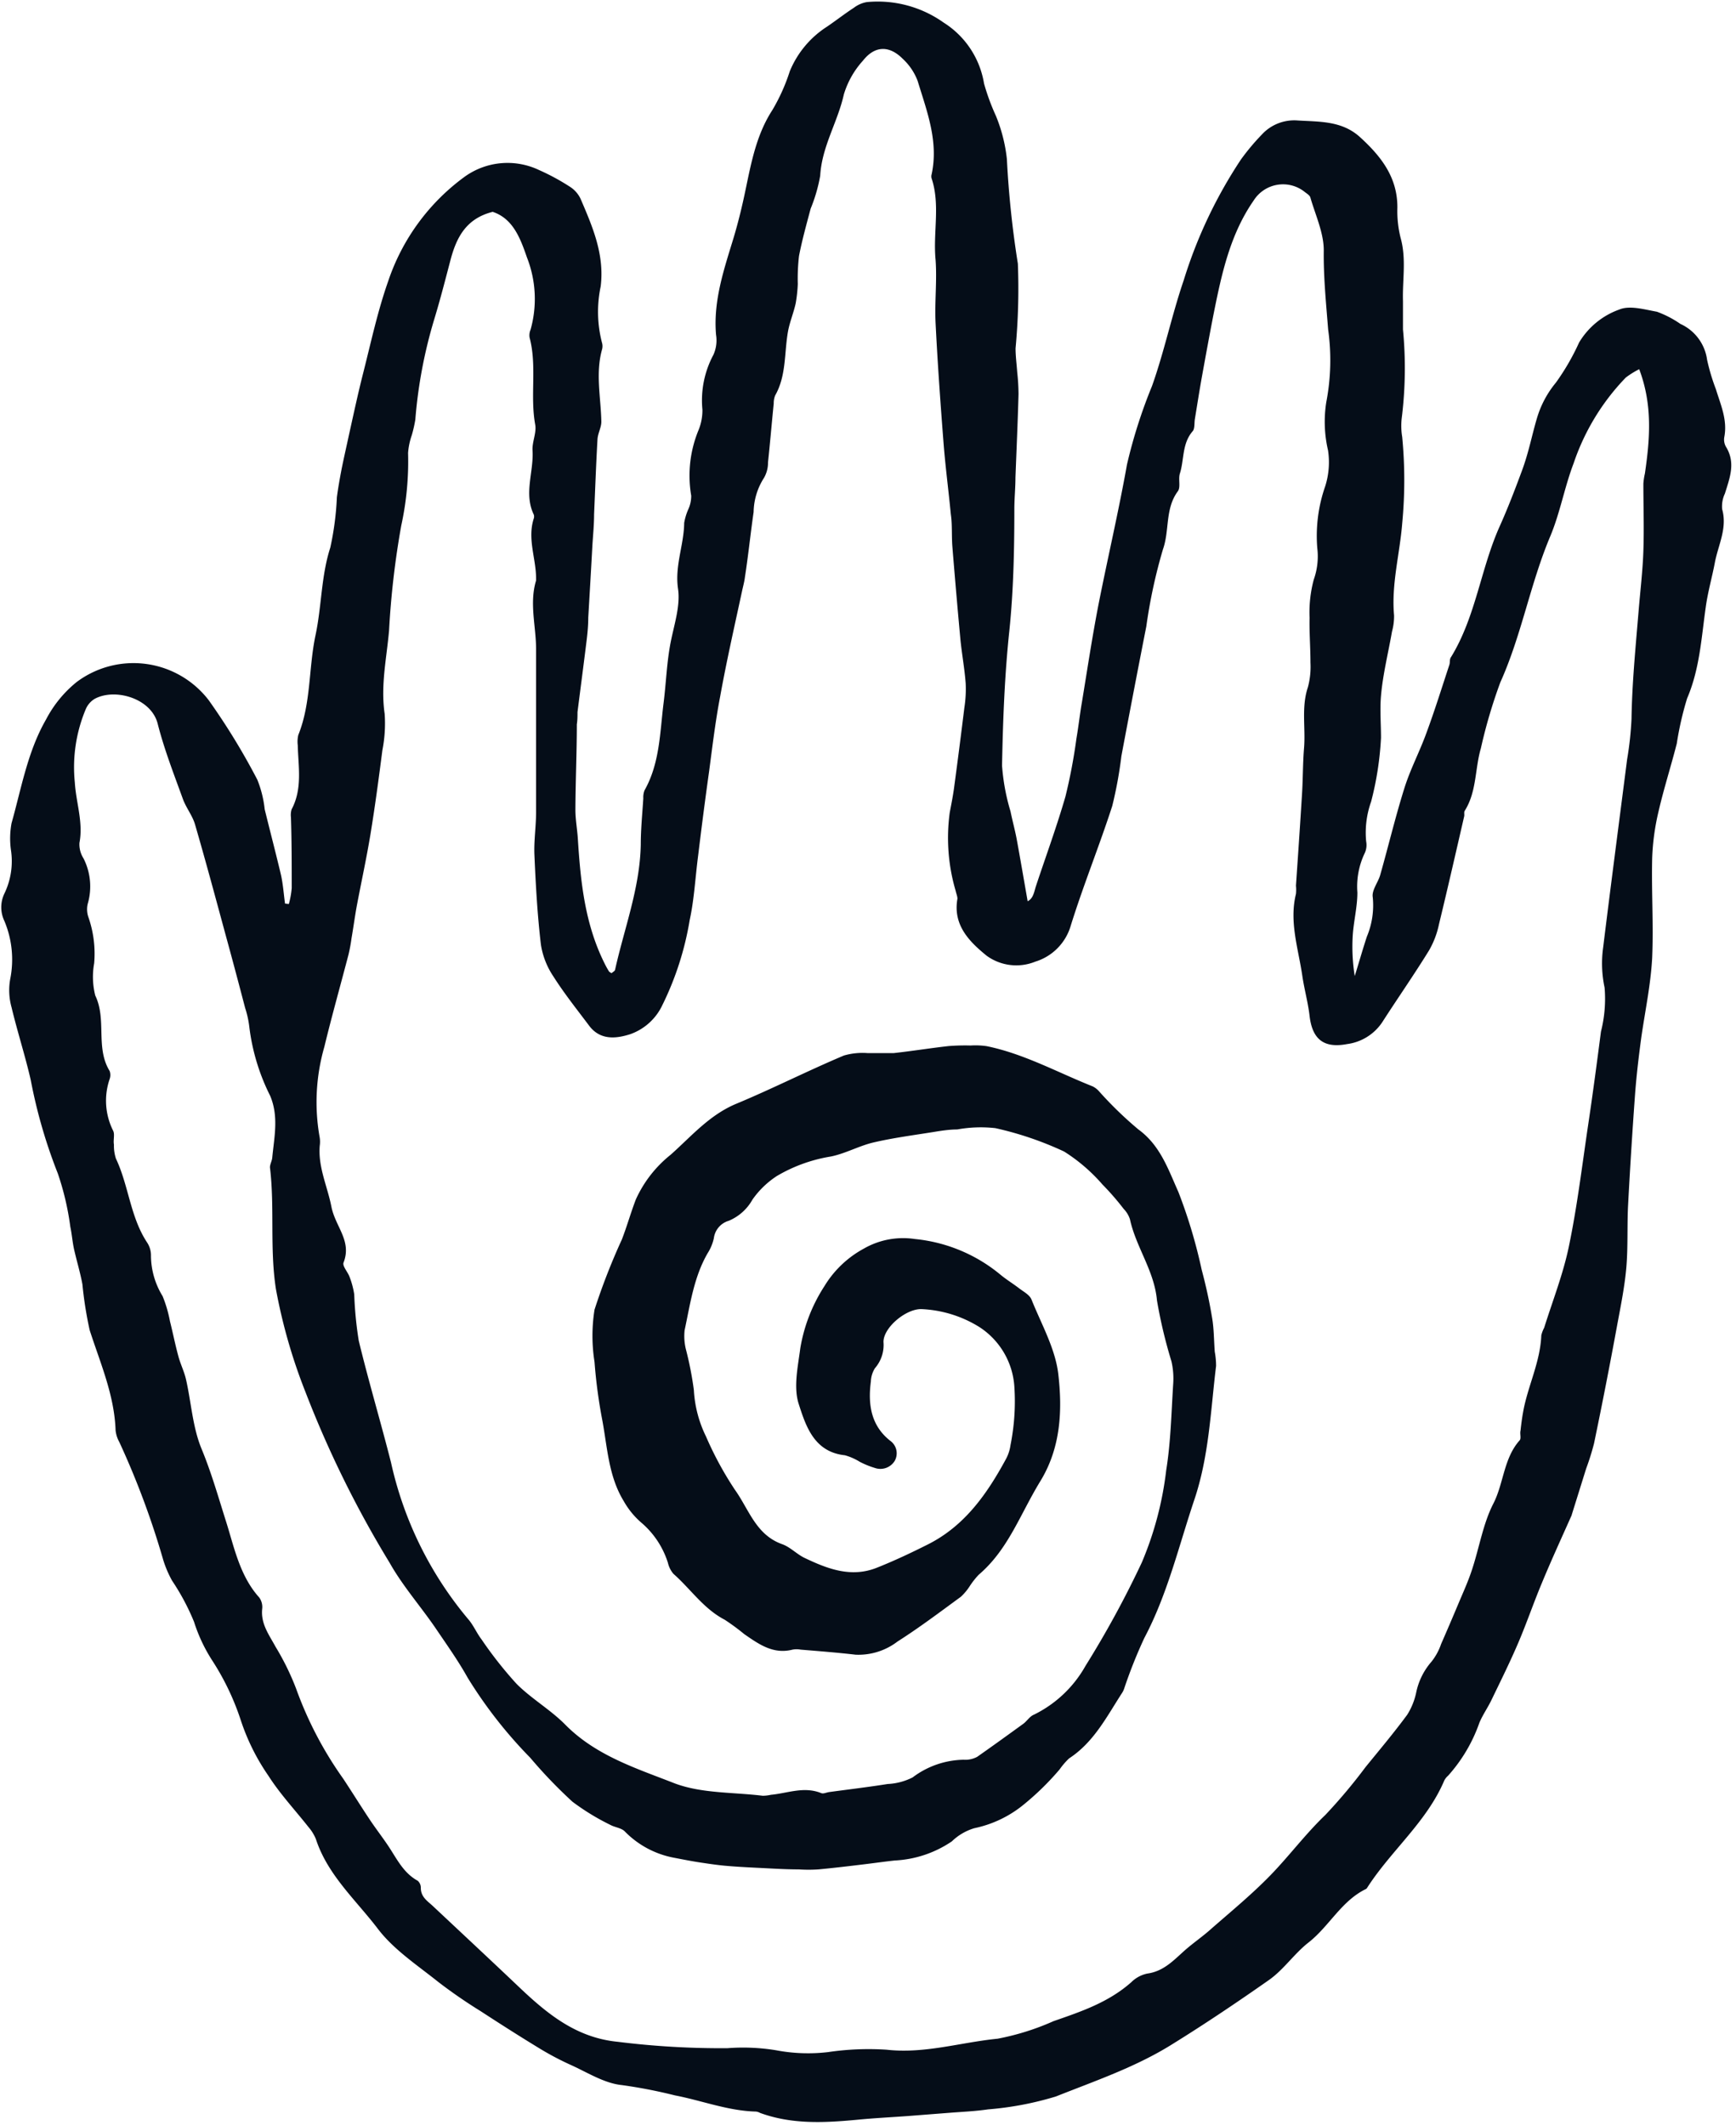 <?xml version="1.0" encoding="UTF-8" standalone="no"?><svg xmlns="http://www.w3.org/2000/svg" xmlns:xlink="http://www.w3.org/1999/xlink" fill="#050d18" height="193.4" preserveAspectRatio="xMidYMid meet" version="1" viewBox="21.2 3.4 158.0 193.4" width="158" zoomAndPan="magnify"><g id="change1_1"><path d="M47.49,85.67a8.07,8.07,0,0,0,.26-1.44c0-2.15,0-4.29-.07-6.44a1.75,1.75,0,0,1,.06-.73c1-1.88.61-3.87.56-5.84a2.6,2.6,0,0,1,.05-.93c1.17-2.91.93-6.06,1.56-9.05.57-2.65.51-5.4,1.35-8a26.44,26.44,0,0,0,.6-4.58c.11-.84.26-1.68.42-2.52.2-1,.43-2,.66-3.07.43-1.93.84-3.86,1.33-5.78.7-2.76,1.3-5.56,2.24-8.24a19.41,19.41,0,0,1,7-9.58,6.68,6.68,0,0,1,6.74-.6,20.16,20.16,0,0,1,2.78,1.5,2.67,2.67,0,0,1,1,1.1c1.1,2.56,2.2,5.08,1.84,8A11.17,11.17,0,0,0,76,34.63a1.14,1.14,0,0,1,0,.55c-.62,2.2-.11,4.4-.07,6.6,0,.53-.32,1.06-.35,1.6-.13,2.28-.21,4.56-.31,6.84,0,.92-.09,1.83-.15,2.75-.12,2.21-.25,4.43-.38,6.64,0,.67-.06,1.34-.14,2-.27,2.2-.56,4.4-.84,6.6,0,.37,0,.74-.06,1.11,0,2.59-.12,5.19-.13,7.78,0,.86.16,1.72.22,2.59.25,4,.65,7.88,2.49,11.5.11.22.23.43.36.64,0,0,.1.07.22.14.1-.1.3-.19.32-.31.84-3.78,2.26-7.44,2.34-11.38,0-1.4.14-2.81.23-4.22a1.73,1.73,0,0,1,.11-.73c1.39-2.46,1.4-5.25,1.73-7.91.24-1.88.29-3.79.67-5.67.32-1.58.87-3.24.65-4.76-.31-2.11.54-4,.56-6a5.24,5.24,0,0,1,.37-1.23,2.91,2.91,0,0,0,.27-1.25,10.84,10.84,0,0,1,.68-6,4.78,4.78,0,0,0,.34-1.82,8.78,8.78,0,0,1,1-5,3.19,3.19,0,0,0,.24-1.82c-.27-3.11.74-6,1.61-8.87.42-1.41.77-2.85,1.07-4.3.53-2.53,1-5.06,2.45-7.29a17.19,17.19,0,0,0,1.58-3.52,8.79,8.79,0,0,1,3.4-4.07c.82-.56,1.6-1.17,2.43-1.71a2.71,2.71,0,0,1,1.18-.52,10.36,10.36,0,0,1,7,1.87A8.09,8.09,0,0,1,110.76,11a20.09,20.09,0,0,0,1.08,2.94,14.43,14.43,0,0,1,1,3.93,89,89,0,0,0,1,9.53,58.44,58.44,0,0,1-.21,7.7c0,.72.1,1.44.15,2.17a19.35,19.35,0,0,1,.12,2c-.07,2.53-.18,5-.28,7.58,0,.91-.09,1.83-.1,2.74,0,3.76-.07,7.5-.46,11.26-.43,4.05-.58,8.14-.66,12.22a19.1,19.1,0,0,0,.77,4.17c.17.84.4,1.67.56,2.51.34,1.86.66,3.72,1,5.67.53-.26.59-.88.77-1.42.9-2.71,1.88-5.38,2.67-8.11a49.72,49.72,0,0,0,1-5.28c.19-1.1.31-2.21.5-3.3.48-2.92.92-5.84,1.48-8.75C122,54.24,123,50,123.77,45.68a46.48,46.48,0,0,1,2.28-7.15c1.12-3.15,1.8-6.45,2.88-9.61a42.6,42.6,0,0,1,5.21-11,20.78,20.78,0,0,1,1.91-2.28,4,4,0,0,1,3.19-1.28c2,.13,4.08,0,5.75,1.53,1.92,1.75,3.42,3.67,3.39,6.44a10,10,0,0,0,.3,2.74c.53,1.91.15,3.82.21,5.73,0,.86,0,1.72,0,2.58a36.84,36.84,0,0,1-.12,8.13,6.18,6.18,0,0,0,.05,1.66,41.28,41.28,0,0,1,0,7.86c-.22,2.79-1,5.55-.74,8.38a5.3,5.3,0,0,1-.19,1.47c-.34,1.95-.83,3.88-1,5.84-.11,1.26,0,2.55,0,3.83a28.72,28.72,0,0,1-.9,5.81,8.38,8.38,0,0,0-.45,3.62,1.74,1.74,0,0,1-.14,1.08,7.06,7.06,0,0,0-.66,3.57c0,1.29-.33,2.58-.42,3.87a16.81,16.81,0,0,0,.18,3.73c.37-1.19.71-2.39,1.1-3.58a7.38,7.38,0,0,0,.54-3.59c-.11-.63.48-1.35.67-2,.76-2.67,1.4-5.37,2.23-8,.54-1.7,1.39-3.3,2-5,.74-2,1.39-4.09,2.07-6.15.08-.23,0-.52.16-.72,2.26-3.69,2.69-8.05,4.44-11.93.73-1.63,1.37-3.3,2-5s.9-3.2,1.37-4.79a9.13,9.13,0,0,1,1.73-3.25,21.27,21.27,0,0,0,2.11-3.65,7,7,0,0,1,3.66-3c.95-.4,2.3,0,3.42.2a9.29,9.29,0,0,1,2.14,1.11,4.2,4.2,0,0,1,2.43,3.27,18.54,18.54,0,0,0,.8,2.67c.43,1.41,1.06,2.78.77,4.33a1.33,1.33,0,0,0,.14.9c.91,1.46.35,2.85-.09,4.27a2.72,2.72,0,0,0-.25,1.42c.49,1.75-.37,3.27-.67,4.89-.25,1.32-.63,2.63-.82,4-.4,2.81-.55,5.65-1.7,8.33a28.9,28.9,0,0,0-.94,4.11c-.53,2.08-1.19,4.13-1.67,6.22a21.52,21.52,0,0,0-.57,4.23c-.07,3,.13,6,0,9.05-.13,2.45-.65,4.87-1,7.32-.22,1.65-.42,3.31-.55,5q-.37,5.07-.64,10.15c-.1,1.9,0,3.81-.16,5.7-.15,1.71-.49,3.42-.81,5.12q-1,5.46-2.13,10.9a22.71,22.71,0,0,1-.72,2.3l-1.32,4.23c0,.06-.05.11-.07.17-.89,2-1.81,4-2.66,6.06-.74,1.77-1.36,3.59-2.11,5.35s-1.6,3.47-2.43,5.19c-.34.72-.81,1.38-1.12,2.11A14.26,14.26,0,0,1,153,165a1.48,1.48,0,0,0-.35.44c-1.6,3.77-4.83,6.36-7,9.73,0,0-.07.12-.12.14-2.24,1.08-3.34,3.38-5.22,4.86-1.29,1-2.25,2.45-3.58,3.4-2.85,2-5.82,4-8.79,5.84-3.32,2.09-7,3.34-10.65,4.79a29.06,29.06,0,0,1-6.16,1.17c-1.15.17-2.33.22-3.49.31l-3.86.3c-1.54.11-3.09.19-4.62.34-3,.28-5.92.42-8.79-.63a1,1,0,0,0-.36-.12c-2.54-.06-4.92-1-7.37-1.47a45.47,45.47,0,0,0-4.84-.94c-1.59-.16-3.1-1.13-4.62-1.82a26.41,26.41,0,0,1-2.93-1.55c-1.79-1.09-3.56-2.22-5.31-3.36a46.4,46.4,0,0,1-3.83-2.64c-1.91-1.53-4.06-2.94-5.51-4.84-2-2.63-4.58-4.9-5.65-8.18a4,4,0,0,0-.68-1.1c-1.22-1.55-2.58-3-3.64-4.66a19.64,19.64,0,0,1-2.54-5.13,23.27,23.27,0,0,0-2.56-5.34A14.64,14.64,0,0,1,38.86,151a21,21,0,0,0-2-3.75,9.93,9.93,0,0,1-.8-1.87,75.11,75.11,0,0,0-4-10.74,2.8,2.8,0,0,1-.34-1.06c-.11-3.22-1.39-6.12-2.36-9.13a35.19,35.19,0,0,1-.66-4.17c-.2-1.09-.53-2.15-.77-3.23-.14-.66-.19-1.35-.33-2a25,25,0,0,0-1.14-4.86A46.87,46.87,0,0,1,24,101.7c-.51-2.23-1.22-4.41-1.75-6.63a5.75,5.75,0,0,1-.12-2.57,9.06,9.06,0,0,0-.53-5.28,2.89,2.89,0,0,1,0-2.5,6.77,6.77,0,0,0,.59-4,7.69,7.69,0,0,1,.06-2.4c.9-3.19,1.46-6.52,3.14-9.44a10.76,10.76,0,0,1,2.8-3.42A8.63,8.63,0,0,1,40.2,67.13a61.06,61.06,0,0,1,4.42,7.23,10,10,0,0,1,.67,2.69c.49,2,1,3.94,1.47,5.92.2.87.26,1.77.38,2.66ZM170.39,37a8,8,0,0,0-1.22.76,20.76,20.76,0,0,0-4.75,7.81c-.83,2.17-1.23,4.51-2.13,6.65-1.82,4.32-2.61,9-4.54,13.28a46.7,46.7,0,0,0-1.77,6c-.55,1.88-.37,3.95-1.47,5.69-.09.14,0,.37-.06.55-.75,3.25-1.49,6.51-2.28,9.76a8,8,0,0,1-.91,2.4c-1.36,2.21-2.85,4.34-4.25,6.52a4.56,4.56,0,0,1-3.21,2c-2.11.4-3.16-.43-3.41-2.56-.14-1.22-.48-2.42-.66-3.64-.36-2.48-1.21-4.92-.58-7.47a3.74,3.74,0,0,0,0-.75c.19-2.77.38-5.54.55-8.31.09-1.42.07-2.85.19-4.26.14-1.83-.26-3.69.35-5.5a7.14,7.14,0,0,0,.23-2.22c0-1.36-.11-2.72-.08-4.08a11.52,11.52,0,0,1,.38-3.48,6.31,6.31,0,0,0,.32-2.88,13.69,13.69,0,0,1,.72-5.61,7.24,7.24,0,0,0,.26-3.27,11.45,11.45,0,0,1-.16-4.39,20.15,20.15,0,0,0,.17-6.61c-.19-2.41-.43-4.78-.4-7.21,0-1.6-.76-3.21-1.22-4.81-.06-.2-.32-.35-.51-.5a3.16,3.16,0,0,0-4.65.78c-2.14,3.08-2.91,6.66-3.63,10.25-.38,1.93-.73,3.86-1.08,5.79-.23,1.28-.43,2.57-.64,3.85-.06.36,0,.83-.18,1.08-1,1.13-.78,2.58-1.18,3.86-.17.52.09,1.25-.19,1.63-1.18,1.59-.74,3.56-1.36,5.3a48,48,0,0,0-1.51,7q-1.16,5.9-2.27,11.81a37.67,37.67,0,0,1-.83,4.53c-1.18,3.65-2.63,7.21-3.77,10.87a4.84,4.84,0,0,1-3.24,3.3,4.59,4.59,0,0,1-4.42-.54c-1.56-1.27-3.09-2.78-2.66-5.19,0-.22-.11-.47-.16-.71a17.07,17.07,0,0,1-.54-7.14c.15-.79.31-1.58.41-2.37q.48-3.57.92-7.16a11,11,0,0,0,.12-2.22c-.1-1.35-.35-2.68-.48-4q-.39-4.22-.73-8.43c-.08-1,0-2-.14-2.94-.21-2.19-.5-4.37-.67-6.57-.28-3.62-.54-7.25-.72-10.87-.09-1.91.14-3.85,0-5.74-.24-2.47.44-5-.36-7.4a.67.67,0,0,1,0-.37c.65-3-.43-5.74-1.27-8.5a5.25,5.25,0,0,0-1.34-2c-1.23-1.25-2.55-1.23-3.63.14A8,8,0,0,0,98,12c-.56,2.52-2,4.73-2.15,7.39a14.5,14.5,0,0,1-.87,3c-.38,1.43-.78,2.86-1.06,4.31a18,18,0,0,0-.11,2.55A13.23,13.23,0,0,1,93.62,31c-.18.83-.51,1.62-.68,2.45-.38,2-.14,4.09-1.19,5.94a1.9,1.9,0,0,0-.13.73c-.18,1.78-.33,3.57-.52,5.35a2.79,2.79,0,0,1-.36,1.41A5.93,5.93,0,0,0,89.79,50C89.5,52,89.3,54,89,55.91c-.05.43-.17.85-.26,1.27-.69,3.21-1.42,6.41-2,9.63-.43,2.24-.7,4.52-1,6.78-.36,2.56-.69,5.12-1,7.68-.26,2-.36,4-.77,5.87a27.57,27.57,0,0,1-2.49,7.74,5.1,5.1,0,0,1-2.92,2.64c-1.28.41-2.72.57-3.73-.76-1.11-1.48-2.27-2.93-3.26-4.49a7.17,7.17,0,0,1-1.14-2.9c-.32-2.7-.47-5.42-.59-8.14-.06-1.29.15-2.6.15-3.9,0-5,0-9.91,0-14.86,0-2.08-.63-4.16,0-6.24,0-.06,0-.12,0-.19,0-1.81-.81-3.6-.21-5.45a.57.57,0,0,0,0-.36c-.92-1.91,0-3.87-.11-5.81-.06-.78.38-1.63.24-2.38-.48-2.63.18-5.32-.51-7.92a1.3,1.3,0,0,1,.09-.72,10.33,10.33,0,0,0-.33-6.57c-.59-1.71-1.26-3.54-3.12-4.15-2.42.61-3.29,2.33-3.83,4.35-.47,1.79-.93,3.59-1.47,5.37A43.48,43.48,0,0,0,59,41.59,12.12,12.12,0,0,1,58.68,43a6.33,6.33,0,0,0-.34,1.62,27.29,27.29,0,0,1-.62,6.61,77.76,77.76,0,0,0-1.11,9.55c-.22,2.52-.78,5-.4,7.59A12.68,12.68,0,0,1,56,71.69c-.33,2.57-.67,5.13-1.09,7.68-.35,2.12-.81,4.22-1.21,6.33-.19,1-.33,2.08-.51,3.11a14.42,14.42,0,0,1-.27,1.46c-.73,2.8-1.52,5.59-2.2,8.4a18.2,18.2,0,0,0-.42,8.27,2.62,2.62,0,0,1,0,.74c-.16,1.94.7,3.69,1.06,5.53s1.88,3.11,1.11,5.09c-.13.32.39.86.55,1.32a7.54,7.54,0,0,1,.42,1.58,34.3,34.3,0,0,0,.41,4.21c.9,3.72,2,7.39,2.94,11.1a33.33,33.33,0,0,0,7,14.22c.49.55.78,1.27,1.23,1.86a36.17,36.17,0,0,0,3.2,4.06c1.35,1.35,3.07,2.34,4.41,3.69,2.8,2.85,6.51,4,10,5.37,2.47.92,5.33.79,8,1.12a3.83,3.83,0,0,0,.74-.09c1.52-.14,3-.79,4.58-.15.2.08.48-.07.73-.1,1.77-.24,3.54-.45,5.3-.73a5.62,5.62,0,0,0,2.28-.6,7.92,7.92,0,0,1,4.64-1.61,2.3,2.3,0,0,0,1.23-.26c1.43-1,2.81-2,4.19-3,.35-.25.59-.69,1-.85A10.87,10.87,0,0,0,120,155a89.86,89.86,0,0,0,5.12-9.4,30.58,30.58,0,0,0,2.22-8.39c.42-2.6.47-5.27.64-7.91a6.94,6.94,0,0,0-.16-2,44.23,44.23,0,0,1-1.32-5.55c-.24-2.7-1.91-4.84-2.46-7.39a2.43,2.43,0,0,0-.57-.94,24,24,0,0,0-1.93-2.22,15.71,15.71,0,0,0-3.49-3,30.2,30.2,0,0,0-6.26-2.13,12,12,0,0,0-3.47.12c-.74,0-1.48.12-2.21.24-1.82.29-3.65.53-5.44.95-1.3.31-2.52,1-3.84,1.27a14.08,14.08,0,0,0-4.93,1.78,8.1,8.1,0,0,0-2.22,2.15,4.42,4.42,0,0,1-2.15,1.92,1.9,1.9,0,0,0-1.36,1.59,4.2,4.2,0,0,1-.57,1.37c-1.25,2.17-1.58,4.62-2.09,7a5,5,0,0,0,.14,1.83,30.64,30.64,0,0,1,.7,3.61,10.93,10.93,0,0,0,1.11,4.24A30.79,30.79,0,0,0,88.1,139c1.27,1.78,1.9,4.08,4.28,4.93.73.26,1.32.89,2,1.23,2.09,1,4.24,1.85,6.59.93,1.59-.63,3.14-1.36,4.67-2.13,3.37-1.69,5.41-4.62,7.14-7.82a3.76,3.76,0,0,0,.39-1.23,20.23,20.23,0,0,0,.35-5.33,7,7,0,0,0-3.17-5.4,10.85,10.85,0,0,0-5.27-1.64c-1.41-.05-3.49,1.68-3.47,3a3.22,3.22,0,0,1-.78,2.38,2.47,2.47,0,0,0-.37,1.21c-.27,2.07,0,4,1.76,5.39a1.4,1.4,0,0,1,.4,1.85,1.53,1.53,0,0,1-1.81.62,7.73,7.73,0,0,1-1.37-.56,5.14,5.14,0,0,0-1.35-.59c-2.8-.3-3.55-2.67-4.19-4.65-.5-1.53-.08-3.41.14-5.1a14.87,14.87,0,0,1,2.2-5.65,9.44,9.44,0,0,1,3.57-3.4,7.17,7.17,0,0,1,4.65-.88,14.39,14.39,0,0,1,7.75,3.21c.57.48,1.21.86,1.8,1.32.39.29.92.57,1.08,1,.9,2.24,2.16,4.45,2.43,6.77.38,3.29.23,6.69-1.63,9.73s-2.92,6.23-5.62,8.53a7.48,7.48,0,0,0-.79,1,5,5,0,0,1-.83,1c-1.9,1.39-3.78,2.81-5.76,4.07a5.85,5.85,0,0,1-3.82,1.2c-1.64-.19-3.3-.32-5-.46a2,2,0,0,0-.74,0c-1.76.45-3.07-.5-4.39-1.41a20.34,20.34,0,0,0-1.78-1.31c-1.93-1-3.1-2.8-4.67-4.18a2.38,2.38,0,0,1-.5-1A7.91,7.91,0,0,0,79.6,142a7.36,7.36,0,0,1-1.64-2c-1.38-2.26-1.48-4.89-1.95-7.39a46.76,46.76,0,0,1-.7-5.26,15.17,15.17,0,0,1,0-4.76,58.62,58.62,0,0,1,2.49-6.39c.46-1.19.81-2.44,1.27-3.64a11,11,0,0,1,3.17-4.07c1.88-1.67,3.53-3.63,6-4.65,3.29-1.37,6.49-3,9.77-4.38a6.08,6.08,0,0,1,2.15-.22c.79,0,1.59,0,2.38,0,1.65-.18,3.3-.45,5-.64a19.2,19.2,0,0,1,2-.05,7.18,7.18,0,0,1,1.47.06c3.41.7,6.44,2.39,9.64,3.66a1.93,1.93,0,0,1,.58.45,34.42,34.42,0,0,0,3.58,3.47c2,1.45,2.73,3.67,3.64,5.69a47,47,0,0,1,2.12,7.08c.38,1.42.7,2.87.94,4.33.18,1,.17,2.08.25,3.13a7.12,7.12,0,0,1,.12,1.29c-.5,4.1-.64,8.24-2,12.24-1.41,4.21-2.43,8.55-4.53,12.52a44,44,0,0,0-1.84,4.62,1.77,1.77,0,0,1-.16.34c-1.41,2.17-2.58,4.52-4.85,6a6.67,6.67,0,0,0-.86,1,24.82,24.82,0,0,1-3.28,3.21,10.43,10.43,0,0,1-4.48,2.14,5,5,0,0,0-2.05,1.2,10.12,10.12,0,0,1-5.19,1.74c-.92.1-1.83.23-2.74.34-1.4.17-2.81.34-4.21.47a13.52,13.52,0,0,1-1.8,0c-1.29,0-2.58-.09-3.87-.15-1-.05-1.94-.1-2.91-.19-.73-.07-1.46-.18-2.19-.29s-1.55-.27-2.32-.42a8.43,8.43,0,0,1-4.53-2.4c-.32-.33-.91-.37-1.34-.61a21.26,21.26,0,0,1-3.43-2.1,43.65,43.65,0,0,1-3.84-4,41.12,41.12,0,0,1-5.7-7.29c-.87-1.56-1.9-3-2.92-4.51-1.37-2-3-3.85-4.17-5.93A96.48,96.48,0,0,1,49,130.08a49.92,49.92,0,0,1-2.69-9.38c-.57-3.7-.1-7.39-.54-11.06,0-.29.19-.6.21-.9.18-1.88.6-3.73-.19-5.61a19.07,19.07,0,0,1-1.89-6.2,8.92,8.92,0,0,0-.39-1.8c-.57-2.18-1.15-4.37-1.75-6.55-.92-3.39-1.83-6.78-2.81-10.15-.24-.82-.82-1.52-1.11-2.33-.82-2.26-1.7-4.52-2.29-6.84S31.66,66,29.82,67a2,2,0,0,0-.81.93,13.65,13.65,0,0,0-1,6.68c.11,1.84.78,3.62.42,5.5a2.38,2.38,0,0,0,.37,1.41,5.64,5.64,0,0,1,.38,4.15,2.17,2.17,0,0,0,.07,1.21,10.11,10.11,0,0,1,.52,4.19A6.94,6.94,0,0,0,29.87,94c1.06,2.2,0,4.74,1.31,6.87a1.09,1.09,0,0,1,0,.73,6.08,6.08,0,0,0,.31,4.69c.18.34,0,.85.08,1.28a3.76,3.76,0,0,0,.18,1.27c1.17,2.47,1.3,5.31,2.84,7.64a2.12,2.12,0,0,1,.35,1.23A7.1,7.1,0,0,0,36,121.36a11.83,11.83,0,0,1,.67,2.29c.27,1.07.48,2.15.77,3.2.19.71.53,1.38.69,2.09.48,2.11.6,4.36,1.42,6.33.9,2.18,1.53,4.41,2.24,6.65s1.23,4.9,3,6.86a1.48,1.48,0,0,1,.27,1.06c-.13,1.35.63,2.34,1.22,3.43a23.58,23.58,0,0,1,1.87,3.81,33.91,33.91,0,0,0,4.29,8.2c.82,1.24,1.6,2.5,2.42,3.73.54.81,1.14,1.58,1.68,2.39.77,1.15,1.36,2.44,2.67,3.16a.83.83,0,0,1,.29.65c0,.82.58,1.18,1.08,1.64,2.61,2.45,5.24,4.9,7.84,7.37s5.23,4.63,9,5a75.62,75.62,0,0,0,10,.58,18.57,18.57,0,0,1,4.41.19,15.59,15.59,0,0,0,4.72.17,25.2,25.2,0,0,1,5.34-.22c3.46.39,6.74-.67,10.1-1a23,23,0,0,0,5.1-1.6c2.54-.88,5-1.71,7.07-3.54a2.92,2.92,0,0,1,1.46-.79c1.48-.2,2.39-1.2,3.4-2.1.79-.7,1.67-1.29,2.45-2,1.82-1.59,3.69-3.13,5.37-4.86s3.19-3.76,5-5.49a49.4,49.4,0,0,0,3.65-4.35c1.28-1.57,2.59-3.13,3.79-4.76a6.17,6.17,0,0,0,.82-2.05,6.15,6.15,0,0,1,1.39-2.78,5.37,5.37,0,0,0,.87-1.6c.54-1.23,1.07-2.47,1.59-3.71.42-1,.88-2,1.23-3.08.66-2,1-4.17,1.94-6s.93-4.11,2.39-5.75c.16-.18,0-.59.08-.89.06-.56.13-1.11.23-1.66.41-2.35,1.56-4.53,1.66-7a2.78,2.78,0,0,1,.26-.69c.77-2.46,1.73-4.89,2.25-7.41.74-3.55,1.18-7.16,1.71-10.76.44-2.92.83-5.86,1.21-8.79a12.14,12.14,0,0,0,.33-4,10.52,10.52,0,0,1-.13-3.66c.7-5.7,1.45-11.4,2.18-17.11a30.44,30.44,0,0,0,.4-3.68c.05-3.26.37-6.51.64-9.75.15-1.86.38-3.71.44-5.56.07-2,0-4.07,0-6.11a6,6,0,0,1,.14-.92C171.36,43.39,171.63,40.28,170.39,37Z"/></g></svg>
